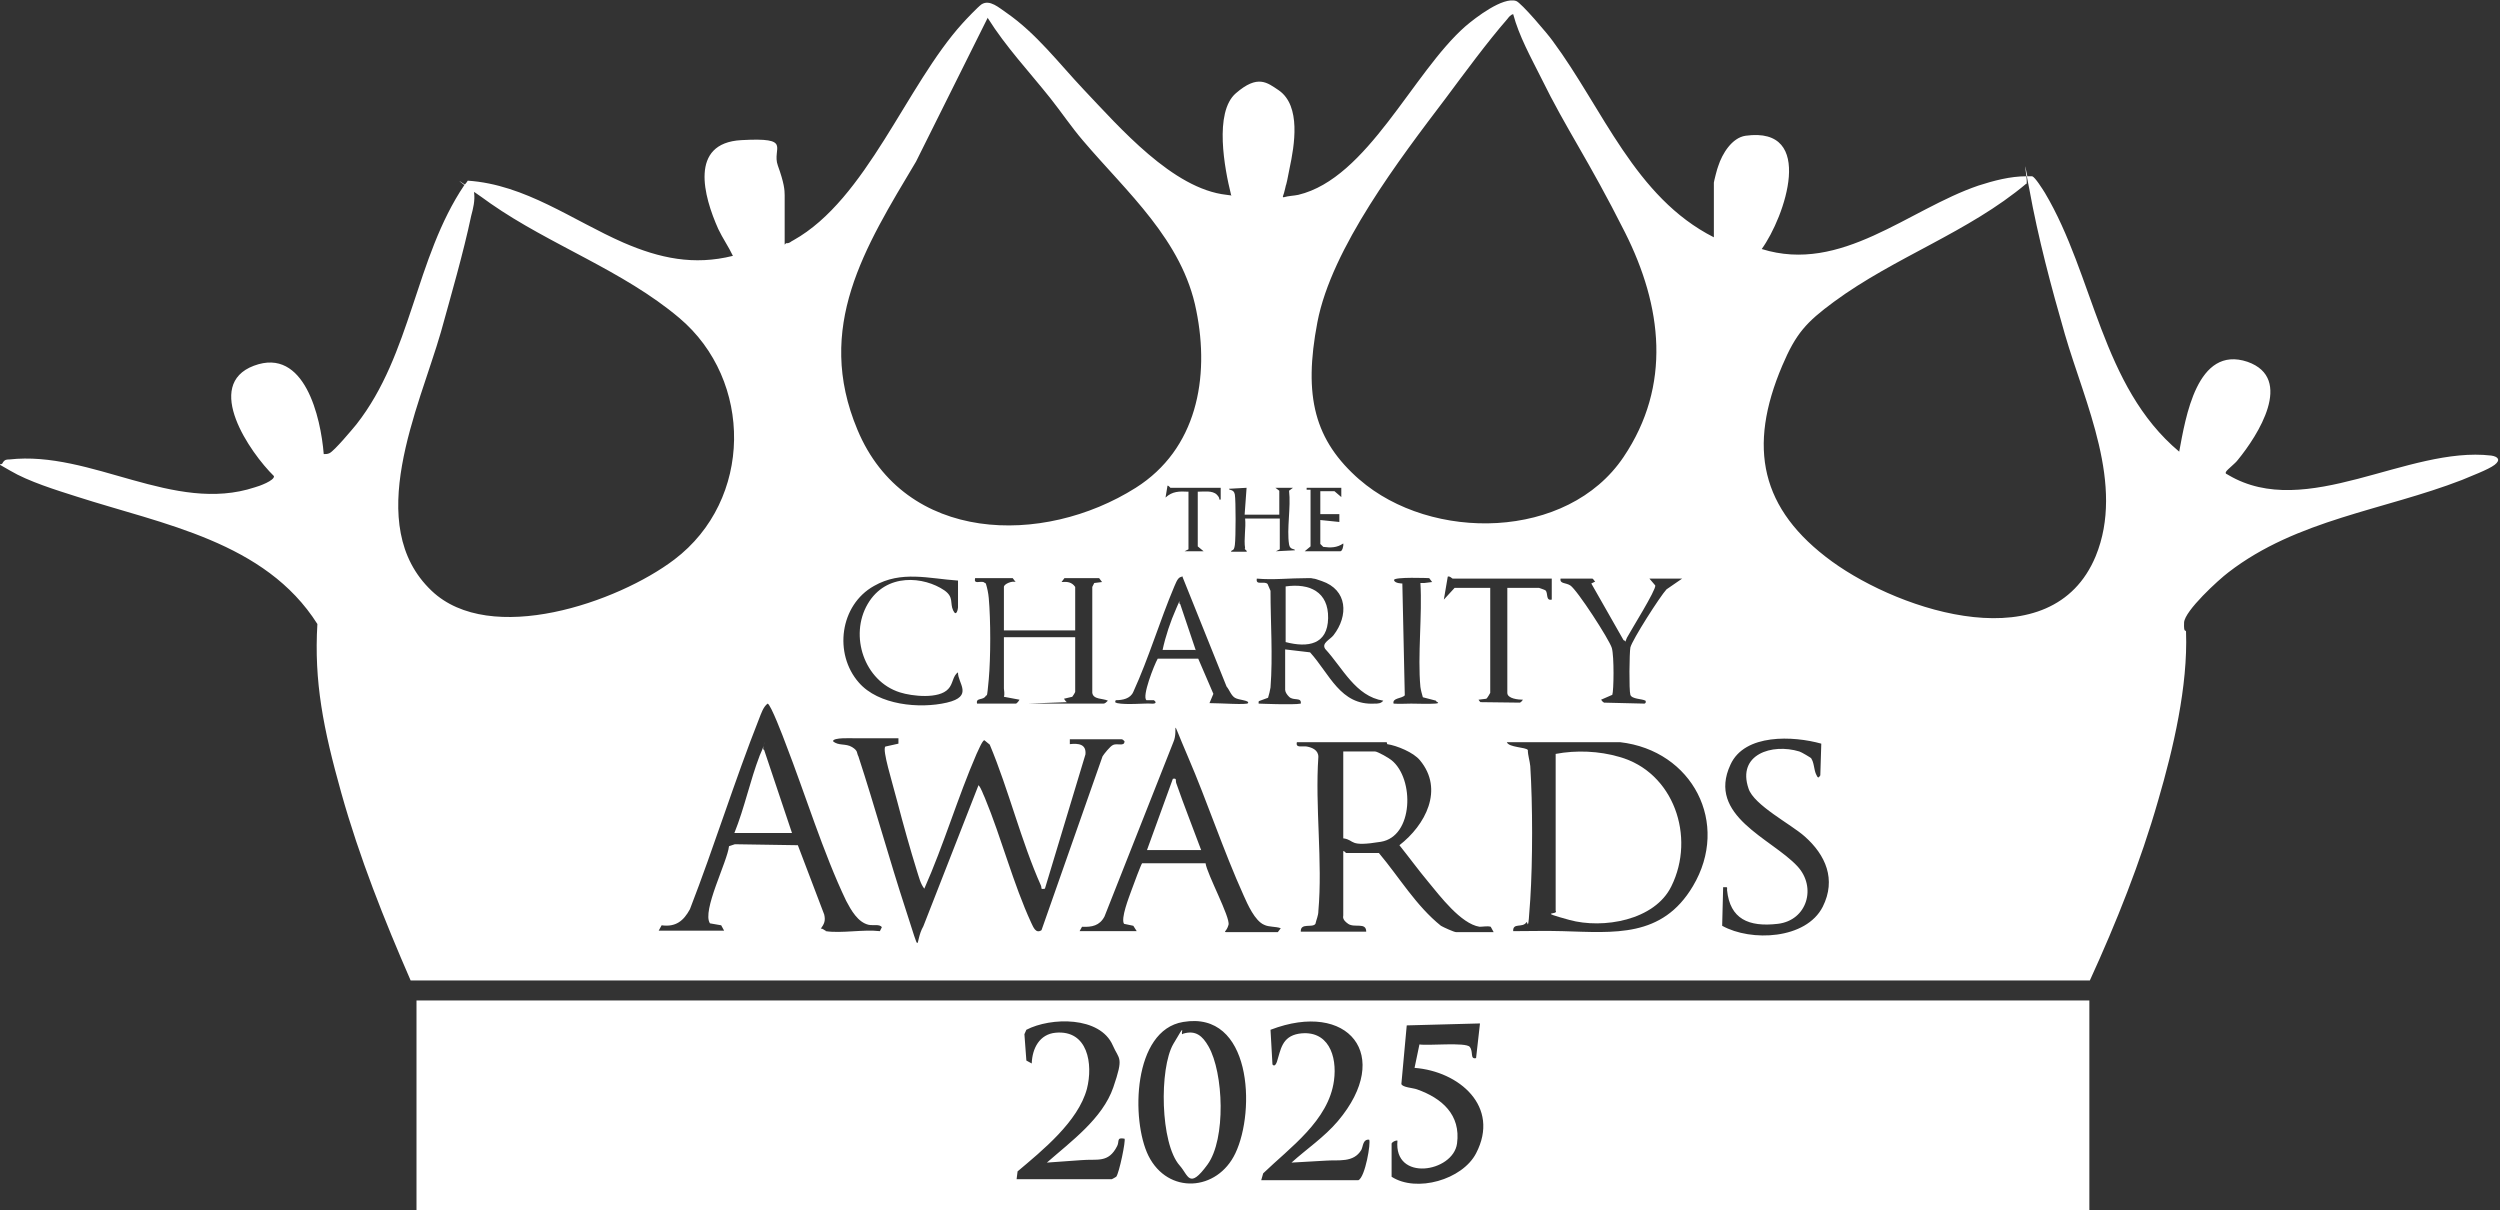 <?xml version="1.0" encoding="utf-8"?>
<!-- Generator: Adobe Illustrator 29.7.1, SVG Export Plug-In . SVG Version: 9.03 Build 0)  -->
<svg version="1.0" id="Layer_1" xmlns="http://www.w3.org/2000/svg" xmlns:xlink="http://www.w3.org/1999/xlink" x="0px" y="0px"
	 viewBox="0 0 512 247.9" style="enable-background:new 0 0 512 247.9;" xml:space="preserve">
<rect x="0" y="0" width="512" height="247.9" fill="#333333" stroke="none"/>
<style type="text/css">
	.st0{fill:#FFFFFF;}
</style>
<g>
	<path class="st0" d="M415,36.1c0.1,0,0.1,0,0.2,0C414.5,32.6,414.8,34.4,415,36.1z"/>
	<path class="st0" d="M332.9,131.4C332.8,131.5,332.9,131.5,332.9,131.4L332.9,131.4z"/>
	<path class="st0" d="M510.2,93.3c-17.1-2-37.9,13.4-53.8,4c-0.2-0.2-0.8-0.2-0.5-0.7s1.9-1.7,2.4-2.4c4.1-5,11.6-16.7,2-20.1
		c-10.4-3.5-12.7,11.5-14,18.4c-16-13.4-17.4-36-27.5-53c-0.5-0.8-2-3.2-2.6-3.4c-0.4,0-0.7,0-1.1,0c0.1,0.7,0.3,1.5,0.5,2.6
		c1.8,10,4.5,20.1,7.3,29.8c4.1,14.1,12.3,30.8,6.3,45.4c-8.9,21.5-39.8,11.4-54,1.1c-14.7-10.7-17.3-23.4-10.2-40.1
		c2.8-6.6,4.9-8.9,10.6-13.1c12.5-9.2,27.5-14.2,39.4-24.2l0,0.1c0.1,0.1,0.1-0.7,0-1.6c-3.3,0-6.7,0.9-9.8,1.9
		c-14.4,4.9-28.1,18.1-44.4,13c4.7-6.5,11.2-25.2-3.3-23.2c-2.8,0.4-4.8,3.7-5.6,6.2c-0.2,0.4-0.9,3.2-0.9,3.4v11.2
		c-16.2-8.2-22.7-26.3-33-40.2c-0.9-1.3-6.5-7.9-7.5-8.2c-2.7-0.9-8.3,3.4-10.4,5.2c-10.8,9.5-20,31.1-34.2,34.5
		c-0.9,0.2-2,0.2-3,0.5c-0.4,0,0-0.3,0.3-1.8s0,0.6,0.9-4.1c1-4.7,2.4-12.8-2.2-16c-2.4-1.6-4.3-3.3-8.8,0.6s-2.3,15.5-1,20.7
		c0,0.3,0.6,0.3-0.9,0.1c-11-1.2-21.9-13.8-29.3-21.6c-5.1-5.4-9.6-11.4-15.8-15.7c-1.5-1-3.4-2.8-5.1-1.7c-0.7,0.5-3.1,3-3.9,3.9
		c-11.5,12.7-19.6,36-34.6,44.4c-0.5,0.2-0.8,0.7-1.5,0.6l-0.3,0.3V40c0-1.1-0.1-2.5-1.4-6.1c-1.3-3.6,3.2-5.8-7.5-5.2
		c-10.7,0.6-7.7,11.5-4.7,18.2c0.9,1.9,2.1,3.6,3,5.5c-8,2-15,0.5-22.4-2.7c-10.5-4.6-20.1-11.9-31.9-12.7c-0.2,0.3-0.4,0.6-0.6,0.8
		c-1-0.7-1.8-1.2-0.1,0.1C85,52.9,84.3,72.5,73,86.9c-0.9,1.1-4.5,5.4-5.5,5.9C67.1,93,66.7,93,66.3,93c-0.6-7.5-3.9-22-14.3-18.1
		c-10.4,3.9-0.8,17.8,4.1,22.6c0.2,0.9-3.1,2.1-3.9,2.3c-16.6,5.5-33.5-7.6-50.3-5.7c-0.5,0-0.9,0-1.3,0.6c-0.3,1-2.2-0.5,1.5,1.7
		c3.7,2.2,9.5,4,13.6,5.3c17.7,5.7,38.6,9.2,49.3,26.1c-0.7,11.8,1.2,21.4,4.9,34.6c3.7,13.2,8.8,26,14.2,38.4H428
		c5.4-11.8,10.4-24.3,14-36.9c3.1-10.6,6.1-23.4,5.7-34.5c0-0.6-0.5,0.5-0.4-1.9c0.1-2.4,7.1-8.8,9.1-10.3
		c14-10.8,31.8-12.7,47.8-18.9c1.6-0.7,5.4-2.1,6.7-3.1S511.6,93.5,510.2,93.3z M344.5,118.5l-3.2,2.2c-1.3,1.4-7,10.3-7.4,11.9
		c-0.2,1-0.3,8.8,0,9.7c0.3,0.9,2.4,0.8,3.1,1.2c0.1,0.2,0.1,0.5-0.2,0.6l-8.3-0.2c-0.2-0.1-0.4-0.3-0.6-0.6l2.3-1
		c0.3-0.8,0.4-7.9-0.1-9.6c-0.5-1.7-7.1-11.9-8.5-12.8c-0.9-0.6-2.2-0.3-2-1.4c2,0,4.8,0,6.5,0c0.2,0,0.4,0.5,0.6,0.6l-0.8,0.4
		l6.6,11.6c0.3,0.1,0.3,0.2,0.4,0.3c0-0.1,0.1-0.3,0.3-0.8c0.8-1.5,6-9.8,5.8-10.7l-1.2-1.4H344.5z M269.8,66
		c2.9-15.2,16.9-33.5,26.3-45.9c3.8-5.1,8.5-11.5,12.6-16.2c0.3-0.4,0.7-0.9,1.2-1c1.2,4.5,3.6,8.8,5.7,13
		c5.3,10.8,9.6,16.6,17.2,31.7c7.6,15.1,9.6,31.3-0.3,46c-11.5,17.1-39.4,17.4-54.1,4.6l0.1,0.1C269.2,90.2,266.9,81.2,269.8,66z
		 M311.9,143.3c-0.2,0.3-0.4,0.5-0.6,0.6l-8.1-0.1c-0.1-0.1-0.3-0.3-0.4-0.5l1.6-0.2c0.2-0.1,0.8-1.2,0.8-1.2v-21.5h-7.3l-2.2,2.4
		l0.8-4.7c0.4-0.2,0.9,0.4,1,0.4h20.3v4.3c-1.3,0.3-0.7-1.4-1.3-1.9c-0.1-0.1-1.3-0.5-1.3-0.5h-6.5v21.5
		C308.7,143.1,311,143.3,311.9,143.3z M287.2,119.5c0,0-1.6,0-1.7-0.7s7.2-0.4,7.2-0.4l0.6,0.8l-1.6,0.2h-0.8
		c0.4,6.5-0.6,14.9,0,21.3c0.1,0.7,0.3,1.4,0.5,2.1l2.7,0.7c-0.2,0.2,1.2,0.5-0.2,0.6c-1.4,0.1-3.6,0-4.9,0c-1.3,0-2.3,0.1-3.6,0
		c-0.3-1.2,1.7-1,2.3-1.7L287.2,119.5z M267.6,100.3v-0.4h7.1v1.9l-1.4-1.2h-2.9v4.7h3.9v1.6l-3.9-0.4v4.9l0.6,0.6
		c1.5,0.2,2.8,0.2,4.1-0.7c0.1,0.5-0.2,1.6-0.6,1.6h-7.3l1.2-1v-11.6H267.6z M255.3,99.9l-0.4,5.5h7.1v-4.9l-0.8-0.6h3.6l-0.8,0.6
		c0.4,3.4-0.5,7.8,0,11c0.2,1.2,1.2,0.8,1.2,1.2l-3.9,0.2l0.8-0.4v-6.3H255c0.2,1.9-0.3,4.2,0,6.1l-0.1,0.1c0,0.1,0.6,0.4,0.4,0.6
		h-3.2c0.2-0.6,0.6,0.1,0.8-1.4s0.2-9.1,0-10.3s-1.2-0.8-1.2-1.2L255.3,99.9z M252.9,142.9c0.8,0.5,3,0.5,2.7,1.1
		c-0.2,0.4-5.6,0-7.9,0l0.8-1.9l-3.1-7.2h-8.3c-0.7,1.2-3.3,7.8-2.3,8.5h1.5c0.6,0.4,0.5,0.8-0.6,0.7c-1.1-0.1-5.1,0.3-6.9-0.1
		c-0.6-0.2-0.4-0.2-0.3-0.6c1.4,0,3-0.3,3.6-1.7c3.2-7,5.4-14.5,8.4-21.6c0.4-0.8,0.7-2.1,1.8-2l-0.1,0.1l9,22.4
		C251.8,141.3,252.1,142.4,252.9,142.9z M250,102.3c-0.6,0.1,0.1-0.1-0.8-1c-0.9-0.9-2.7-0.6-3.9-0.6v11.2l1.2,1h-3.9l0.8-0.4v-11.8
		c-1.9-0.1-3.3-0.1-4.7,1.2l0.4-2.4c0.1-0.2,0.6,0.4,0.6,0.4H250V102.3z M187.6,33.1l14.7-29.5v0.1c3.7,5.9,8.5,11,12.8,16.4
		c2.3,2.9,4.3,5.9,6.7,8.7c9,10.6,20.4,20.4,23.2,34.8c2.8,13.8,0.1,28.4-12.4,36.3c-19,12-47.3,11.4-57-11.9
		C166.8,67,177.1,50.7,187.6,33.1z M184.3,141.8c2.5,0.8,8,1.4,9.9-0.7c1-1,0.9-2.7,2-3.4c-0.1,2.2,3.3,4.9-2.3,6.2
		c-5.6,1.3-14,0.5-18-4.1c-5.2-5.9-3.9-15.9,3.1-19.8c5.6-3.2,11.2-1.5,17.2-1.1v5.5c0,0.2-0.3,2.1-1,0.6s0.2-2.7-1.8-4.1
		c-4.1-2.8-11.9-3.7-15.7,2.8S177,139.5,184.3,141.8z M210.5,144.1l8-0.3c-0.2-0.1-0.4-0.4-0.6-0.7l1.7-0.4c0.1-0.1,0.6-0.9,0.6-1
		v-11.2h-14.6V141c0,0.3,0.2,1.1,0,1.7l3.2,0.6c-0.1,0.2-0.4,0.6-0.7,0.8h-8c-0.3-1.3,1.3-0.6,1.8-1.6c0.2-0.4,0.2,1.1,0.6-3.4
		c0.4-4.5,0.4-12.1,0-16.6c-0.1-1.1-0.3-2-0.6-3l-0.5-0.3c-0.8-0.2-2,0.5-1.7-0.8h7.7l0.6,0.8c-0.7-0.3-2.4,0.4-2.4,1v8.9h14.6v-8.9
		c-0.7-1-1.6-1.1-2.8-1l0.6-0.8h7.1l0.6,0.8l-1.6,0.2l-0.4,0.8v21.7c0.2,1.4,2.2,1.1,3.2,1.6c-0.3,0.3-0.6,0.6-0.9,0.6H210.5z
		 M88.4,121c-14.2-13.5-2.6-37.4,1.9-53c2.1-7.6,4.6-16.2,6.2-23.8c0.4-1.5,0.8-3.1,0.6-4.7l0-0.1c0,0,0-0.1,0-0.1
		c0.9,0.6,2,1.4,3.4,2.4c12.2,8.5,27.1,13.7,38.6,23.4c15.2,12.8,15.1,37.3-1,49.5C126.5,123.4,100.4,132.4,88.4,121z M180.2,190.7
		c-3.4-0.4-7.9,0.5-11.1,0l0-0.1c-0.2,0-0.6-0.5-1-0.4c0.7-1,1-1.6,0.7-2.9l-5.4-14.2l-12.9-0.2l-1.2,0.4
		c-0.3,3.1-5.6,13.3-3.9,15.8l2.3,0.4l0.6,1.1h-13.4l0.6-1.1c2.9,0.4,4.5-0.9,5.8-3.3c5-12.9,9.1-26.2,14.2-39.1
		c0.4-1,0.8-2.3,1.7-3c0.6,0,3.3,7.1,3.7,8.2c4,10.3,7.7,22.4,12.4,32.2c1,1.9,2.4,4.4,4.6,4.9c0.9,0.2,2.3-0.2,2.7,0.5L180.2,190.7
		z M211.2,189c-3.7-8-6.1-17.4-9.5-25.6c-0.4-0.8-0.7-1.9-1.3-2.6l-11.3,28.9c-1.9,3.3-0.2,7-3.6-3.4c-3.4-10.4-6.3-21-9.7-31.4
		c-0.4-0.7,0-1.1-1.3-1.9c-1.3-0.8-2.8-0.2-3.9-1.2c0-0.8,3.8-0.6,4.5-0.6l8.9,0v1.1l-2.7,0.6c-0.6,0.8,1.3,6.8,2.5,11.4
		c1.2,4.6,2.6,9.6,4,14.1c0.4,1.2,0.7,2.6,1.5,3.6c4-9,6.8-18.6,10.7-27.6c0.3-0.6,1.2-2.8,1.6-2.8l1.1,0.9
		c3.9,9.3,6.4,19.7,10.5,28.9c0.2,0.5-0.2,0.8,0.8,0.6l8.3-27.5c0.2-2.1-1.4-2.3-3.2-2.1v-1l10.6,0c0.2,0,0.4,0.2,0.6,0.4
		c0,1.2-1.5,0.3-2.4,0.8c-0.5,0.2-1.8,1.8-2.1,2.3l-12.5,35.6C212.1,191.3,211.6,189.8,211.2,189z M261.7,190.9h-10.3
		c-1.1,0-0.2,0,0.2-1.5c0.4-1.5-4.4-10.4-4.7-12.6h-13c-0.2,0.2-1.7,4.2-2.2,5.6s-2.2,5.7-1.5,6.8l1.9,0.4l0.7,1.1h-11.7l0.5-0.9
		c2,0.1,3.6-0.2,4.6-2.1l14.1-35.7c1.2-2.6-1-6.3,3,3s7.2,19.1,11.4,28.4c0.8,1.8,2.3,5.2,4.2,6c1,0.5,2.3,0.3,3.4,0.7L261.7,190.9z
		 M257.8,144.1c0,0-0.1,0,0-0.5l1.9-0.7c0.2-0.7,0.4-1.4,0.5-2.1c0.5-6.4,0-13.4,0-19.8l-0.6-1.4c-0.7-0.7-2.5,0.4-2.2-1.1
		c3.5,0.3,6.5-0.1,10.5-0.1l0.6,0l0.5,0.1c0.3,0,0.8,0.2,1.7,0.5c5.3,1.8,5.5,7.1,2.4,11.1c-0.7,0.9-2.5,1.6-1.7,2.8
		c3.6,3.9,6.2,9.7,11.9,10.6c-0.5,0.6-1.1,0.6-1.8,0.6c-7,0.4-9.2-6.1-13.2-10.5l-5.1-0.6v8.1c0,0.1-0.1,0.7,0.8,1.6
		c0.9,0.9,2.6,0,2.4,1.4C264.9,144.4,257.8,144.1,257.8,144.1z M298.2,190.9c-0.4,0-2.6-1-3.1-1.3c-5.1-4.1-8.5-9.9-12.7-14.9h-6.7
		c-0.1,0-0.3-0.4-0.6-0.4v13.2c0,0.2-0.3,0.8,1,1.7c1.3,0.9,3.7-0.4,3.7,1.6h-13.4c-0.1-1.9,2.4-0.7,3-1.6c0.2-0.9,0.6-1.7,0.6-2.6
		c0.9-10.1-0.7-21.4,0-31.6c0-1.4-1.3-1.9-2.3-2.1s-2.4,0.4-2.1-0.9H284l0.1,0.4c2,0.3,5.4,1.7,6.7,3.3c5,6,1.1,13.3-4.2,17.4
		c2,2.5,3.9,5.1,5.9,7.5c2.4,2.9,6.7,8.6,10.5,9.2c0.8,0,1.6-0.2,2.3,0l0.6,1.1H298.2z M346.7,181.5c-6.3,10.6-16.1,9.5-26.7,9.2
		c-3.4-0.1-6.7,0-10.1,0c-0.1-1.8,1.9-0.6,2.7-1.8c0.3-0.6,0.3,3.2,0.8-4.7c0.5-7.9,0.5-19.4,0-27.3c-0.1-1.1-0.5-2.2-0.5-3.3
		c-0.4-0.6-3.9-0.5-4.3-1.6h23.1l0.1,0C346.6,153.7,354.4,168.6,346.7,181.5z M373.3,185.7c-3.4,6.7-14.7,7.2-20.6,3.9l0.2-7.9
		c1,0,0.8-0.1,0.8,0.6c0.6,5.9,4.4,7.6,10.4,6.9c6-0.7,8-7.5,4-11.8c-5.3-5.7-18.6-10.3-13.7-20.8c2.9-6.4,12.9-5.9,18.6-4.3
		l-0.2,6.5c-0.4,0.6-0.5,0.6-0.9-0.3c-0.4-0.9-0.4-2.5-1-3.2l0.2,0.1c-0.2-0.2-2.2-1.4-2.6-1.5c-5.6-1.7-12.8,0.6-10.4,7.6
		c1.1,3.4,8.7,7.3,11.5,9.8C373.9,175.1,376.1,180.1,373.3,185.7z"/>
	<path class="st0" d="M85.3,247.9h342.6v-43H85.3V247.9z M286.2,233.6c-0.8,8.5,11.4,6.5,12.2,0.6s-3.1-9.3-8.2-11.1
		c-0.8-0.3-3-0.4-3.2-1.1l1.1-12l15-0.4l-0.8,7.1c-1.3,0.3-0.5-1.3-1.3-2.3s-8.6-0.2-10.3-0.5l-1,4.8c9.1,0.7,17.6,7.9,12.6,17.5
		c-2.8,5.4-12.2,8.1-17.3,4.8v-6.7l0-0.1C285.1,233.9,285.8,233.5,286.2,233.6z M258.7,240.3c5.5-5.3,13.4-10.8,14.5-19
		c0.7-5.1-1.2-10.5-7.2-9.6c-3.5,0.6-3.7,3.3-4.5,5.8c-0.2,0.5-0.5,1-0.9,0.5l-0.4-7.1c15.9-6.1,25.2,5.2,13.8,18.7
		c-2.8,3.3-6.4,5.7-9.5,8.5l7-0.4c2.6-0.2,5.7,0.5,7.3-2.2c0.4-0.8,0.3-2.2,1.6-2.1c0.4,0.5-0.8,7.7-2.2,8.3h-19.9L258.7,240.3z
		 M242.3,209.3c14-2.4,14.9,18.1,10.7,26.9c-3.7,7.8-13.8,8.5-17.8,0.5C231.6,229.4,232,211,242.3,209.3z M208.4,239.9
		c5.1-4.3,12.4-10.2,14.2-16.9c1.3-5.1,0.2-12.1-6.4-11.5c-3.3,0.3-4.8,3.2-4.9,6.3l-1.1-0.6l-0.4-5.4l0.4-0.9
		c5-2.6,15.1-2.8,17.7,3.2c1.3,3,2.3,2.2,0.1,8.6c-2.2,6.4-8.7,11.1-13.6,15.4l7-0.5c3.3-0.3,5.6,0.7,7.4-2.9c0.5-1-0.2-1.8,1.5-1.5
		c0.3,0.3-1.1,7.1-1.7,7.8c-0.1,0.1-0.9,0.5-0.9,0.5h-19.5L208.4,239.9z"/>
	<path class="st0" d="M331.6,155c-4.1-1.2-8.8-1.4-13-0.6v32.1c0.7,1-4.1,0,2.8,1.9c6.9,1.9,17.5,0.1,20.9-6.9
		C347.3,171.4,342.8,158.1,331.6,155z"/>
	<path class="st0" d="M285,155.7c-0.6-0.5-2.9-1.8-3.4-1.8h-6.5v17.8h0.1c2.4,0.4,0.9,1.8,7.6,0.7S289.7,159.5,285,155.7z"/>
	<path class="st0" d="M156.4,152.7C156.7,151.6,156.5,152.1,156.4,152.7L156.4,152.7z"/>
	<path class="st0" d="M156.4,152.7c-0.1,0.4-0.4,1.1-0.8,2c-2,5.2-3.1,10.7-5.2,15.9h11.8l-5.7-17
		C156.2,153.5,156.3,153.1,156.4,152.7z"/>
	<path class="st0" d="M240.2,159.5l-5.3,14.6H246c-1.7-4.6-3.5-9.1-5.1-13.7C240.7,159.9,241.1,159.3,240.2,159.5z"/>
	<path class="st0" d="M272,126.6c0.1-5.4-3.8-7.2-8.7-6.5v11.4C267.9,132.7,271.9,132,272,126.6z"/>
	<path class="st0" d="M240.9,124.6c-1.2,2.7-2.2,5.7-2.8,8.5h6.7l0.1,0.1l-3.2-9.5C241.2,123.7,242.1,121.9,240.9,124.6z"/>
	<path class="st0" d="M247.3,238.5c3.8-5.2,3.3-18.8,0.2-24.2c-1.2-2.1-2.6-3.4-5.2-2.6l-0.1,0.1c-0.6,0.1,1-3-1.9,2
		c-2.9,5-2.7,20.4,1.3,24.9C243.4,240.7,243.5,243.7,247.3,238.5z"/>
</g>
</svg>
